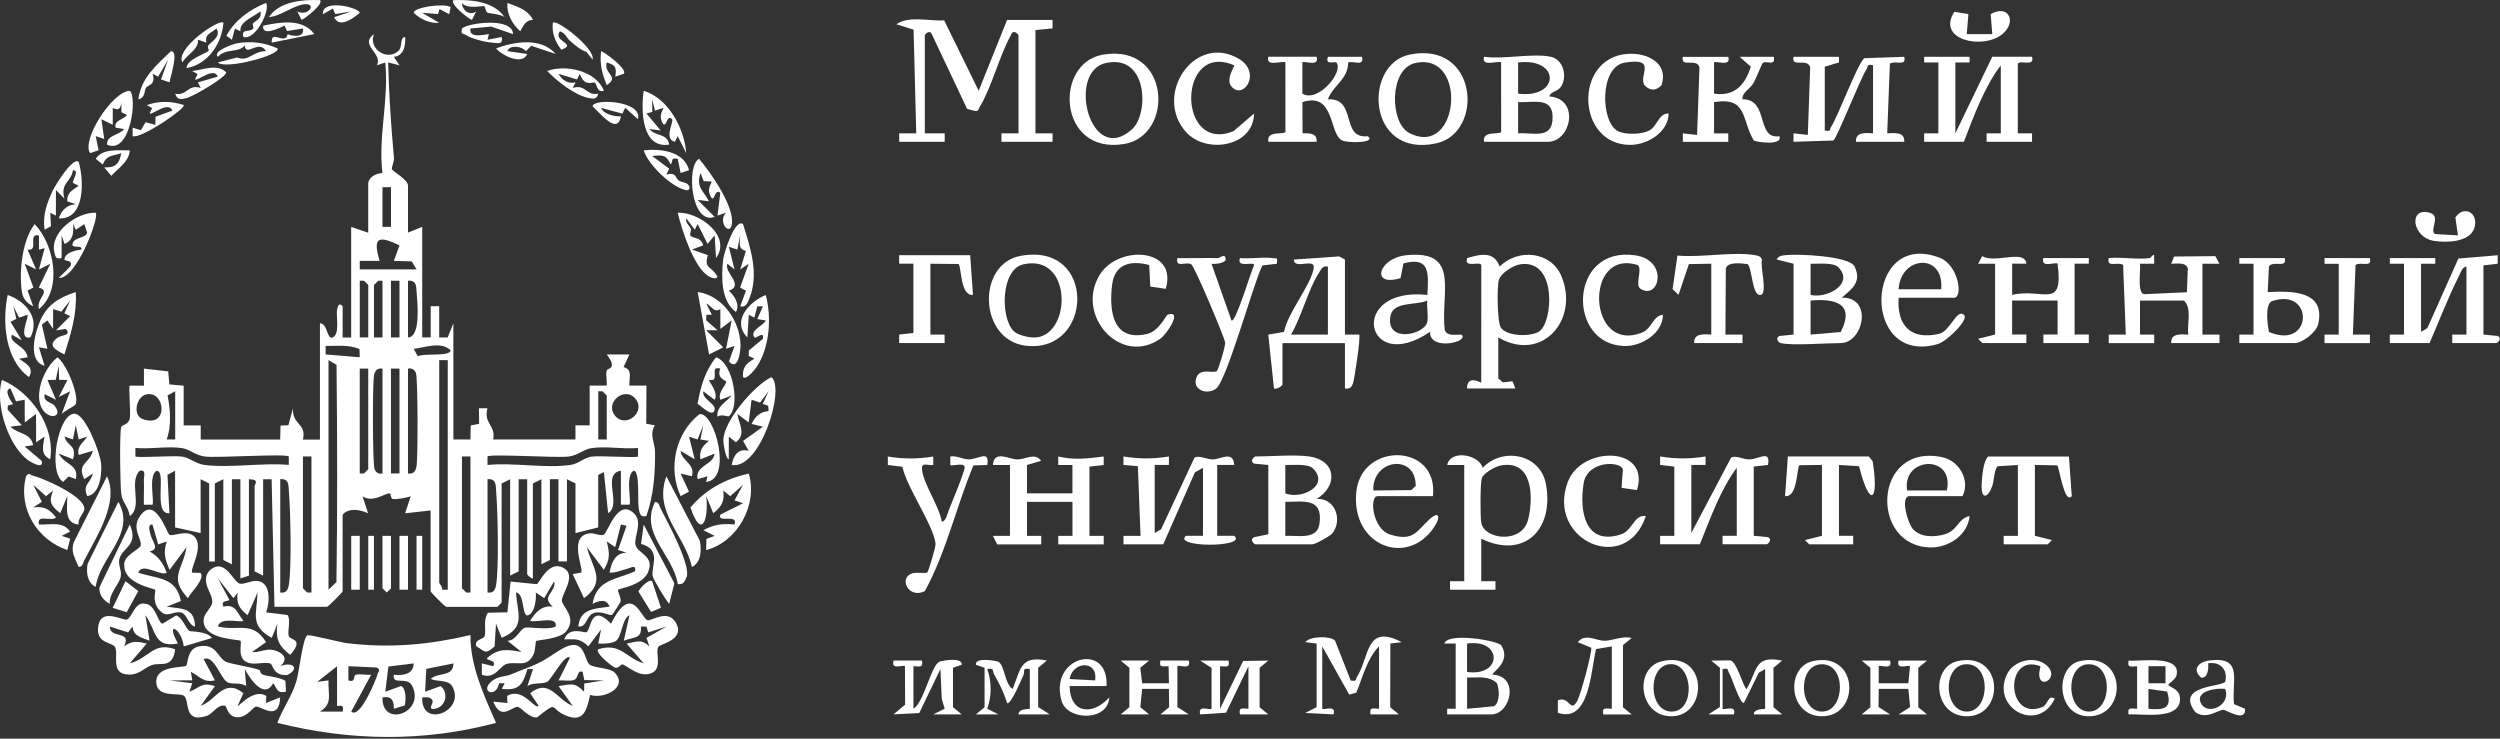 <?xml version="1.0" encoding="UTF-8"?> <svg xmlns="http://www.w3.org/2000/svg" width="880" height="260" viewBox="0 0 880 260" fill="none"><rect x="0" y="0" width="880" height="260" fill="#333333" stroke="none"/><g clip-path="url(#clip0_120_213)"><path d="M129.63 64.4C130.02 62.059 132.52 61.09 134.61 60.87C133.07 48.02 136.92 35.249 135.62 22L132.64 22.989C134.95 18.799 126.32 15.899 131.62 12.02C129.57 17.45 136.6 21.66 140.39 17.77C141.71 16.41 140.65 13.159 142.61 13.02C142.84 16.09 142.15 19.649 138.62 20.02L140.62 22.98L136.63 21.989C136.89 33.139 137.66 44.37 138.67 55.48C138.8 56.969 137.83 58.66 137.94 59.48C138.06 60.349 143.62 63.08 143.62 65.4V81.859L148.62 79.859V118.77H151.61V107.79H154.6V118.78H157.59L159.59 113.79V154.7H165.59L165.7 149.77L168.65 149.17L168.59 143.72H171.58C170.11 149.12 174.65 149.77 173.58 154.7H202.56V149.71H207.56V135.74H213.56C213.74 134.04 213.17 132.02 213.56 130.41C213.77 129.55 217.59 129.96 213.56 124.77H221.55L219.49 129.21C222.8 130.14 221.38 132.78 221.54 135.74H227.55L227.48 149.16L230.55 149.71C228.38 152.97 230.56 155.81 230.58 159.14C230.63 166.91 230.07 174.39 227.53 181.64C225.29 182.2 225.18 180.73 224.82 178.91C224.35 176.52 225.35 165.69 223.05 165.69C219.97 167.37 222.4 176.84 221.55 177.65H218.56V165.68C211.61 166.79 219.02 177.56 214.06 180.64L212.57 166.17L210.57 167.18V185.64L202.57 187.64V170.18L199.57 168.68V197.62H196.57V168.68H193.57V197.12L190.57 198.62V168.69L187.57 170.19V203.62C186.92 203.7 185.57 202.3 185.57 202.12V168.69H182.57V201.12L179.57 202.62V168.7L176.57 170.2V212.11L175.07 213.61H157.08C156.69 213.61 151.58 208.51 151.58 208.12V179.68L142.6 180.68L144.58 174.69C143.38 175.18 139.12 175.92 138.22 175.63C137.42 175.37 137.69 173.63 137.08 173.65C135.3 173.7 131.22 177.1 127.6 174.69L129.58 180.67C126.85 179.45 122.86 178.57 120.6 181.17V208.11C120.6 208.5 115.49 213.6 115.1 213.6H96.61L95.61 168.69H92.62V202.62L89.62 201.12V171.19C89.62 170.41 91.54 168.74 87.62 168.7V202.62L84.62 203.62V168.7H81.62V198.63L78.62 197.13V168.69L75.62 170.19V197.63H73.62V170.19L70.62 168.69V187.65L61.63 185.65V165.69L58.95 167.14L59.63 180.65C53.69 181.21 58.8 165.71 55.14 165.71C52.06 167.39 54.49 176.86 53.64 177.67H50.65C50.55 174.86 50.76 172 50.65 169.17C50.59 167.63 51.59 165.22 49.17 165.7C45.11 169.81 50.46 178.36 45.67 181.65C45.4 178.86 43.16 176.85 42.72 174.11C42.26 171.22 42.06 152.69 42.64 150.42C42.92 149.32 45.21 149.74 45.69 147.26C46.07 145.29 45.2 136.19 45.66 135.75H50.67L50.66 129.76L59.22 130.73L59.6 135.31L64.65 135.76V149.73H70.65V154.72H98.63L98.75 149.79L101.52 149.67L103.12 143.74C102.79 149.57 108.03 149.06 106.62 154.73H112.62V113.81C115.35 113.74 115.04 119.74 117.1 118.79C119.67 117.6 118.32 111.7 118.61 109.3C118.79 107.82 119.4 106.25 120.61 107.83V118.81H123.61V79.9L129.61 81.9V64.439L129.63 64.4ZM137.63 65.889H134.63V79.859H137.63V65.889ZM126.63 94.829H146.62L144.95 92.01L138.63 91.829L140.63 86.379C133.75 83.1 130.92 82.95 133.63 91.829H126.63V94.829ZM129.63 118.77V100.31L128.12 98.82H126.64V118.77H129.64H129.63ZM134.63 98.82H133.15L131.64 100.32V118.78H134.64V98.82H134.63ZM140.62 98.82H137.62V118.78H140.62V98.82ZM143.62 118.77C148.15 118.68 146.96 106.7 146.67 103.25C146.48 100.99 146.8 98.6 143.62 98.809V118.77ZM126.55 122.86C122.76 121.27 118.64 121.79 114.63 121.78V124.76L126.62 125.76L126.55 122.86ZM145.62 122.77L147.07 125.44C149.04 124.17 158.59 125.7 158.59 123.27C155.16 120.01 149.65 122.38 145.62 122.78V122.77ZM115.64 207.58L118.43 204.88C118.8 179.43 118.73 153.87 118.46 128.43L115.63 126.76V207.58H115.64ZM157.61 126.76H154.61V205.09C154.61 205.46 155.88 206.63 155.63 207.58H157.61V126.77V126.76ZM129.63 129.75H126.63V166.67H128.11L129.62 165.17V129.75H129.63ZM134.63 129.75C132.71 129.46 131.95 130.53 131.64 132.25C131.11 135.15 131.16 162.95 131.81 165C132.23 166.33 133.26 166.92 134.64 166.67V129.75H134.63ZM140.62 129.75H137.62V166.67H140.62V129.75ZM143.62 166.67C145.54 166.96 146.3 165.89 146.61 164.17C147.14 161.27 147.09 133.47 146.44 131.42C146.02 130.09 144.99 129.5 143.61 129.75V166.67H143.62ZM61.67 137.73L58.99 139.18C59.96 144.09 60.42 149.98 58.67 154.68H61.67V137.73ZM213.58 154.69V139.22L212.07 137.73H210.59V154.68H213.59L213.58 154.69ZM51.37 138.86C48.02 139.71 46.46 146.21 50.34 147.56C59.65 150.79 58.1 137.16 51.37 138.86ZM223.33 139.98C219.54 136.16 212.84 141.8 216.48 146.31C220.34 151.09 227.93 144.63 223.33 139.98ZM101.65 160.68C100.63 159.61 76.6 161.25 72.14 160.7C68.75 160.28 66.96 158.2 64.11 157.74C59.13 156.95 52.83 158.18 47.67 157.68V160.66C48.24 161.25 61.29 160.28 64.11 160.72C66.93 161.16 68.75 163.26 72.14 163.68C81.18 164.8 92.36 162.81 101.65 163.65V160.67V160.68ZM224.58 157.69C219.42 158.19 213.13 156.95 208.14 157.75C205.29 158.2 203.5 160.29 200.11 160.71C195.78 161.25 172.58 159.66 171.6 160.69V163.67C180.66 162.72 192.32 165 201.03 163.61C203.66 163.19 205.52 161.16 208.15 160.74C210.96 160.29 224.02 161.27 224.59 160.68V157.7L224.58 157.69ZM109.64 160.68H106.64V207.08L108.15 208.57H109.63V160.69L109.64 160.68ZM165.61 160.68H162.61V207.08L164.12 208.57H165.6V160.69L165.61 160.68ZM98.65 208.57C100.57 208.86 101.33 207.79 101.64 206.07C102.71 200.22 102.25 179.7 101.7 173.1C101.51 170.84 101.83 168.45 98.65 168.66V208.57ZM171.61 208.57C173.53 208.86 174.29 207.79 174.6 206.07C175.67 200.22 175.21 179.7 174.66 173.1C174.47 170.84 174.79 168.45 171.61 168.66V208.57Z" fill="white"></path><path d="M165.6 223.54C165.54 234.63 170.32 244.62 174.6 254.46C149 261.27 123.26 260.86 97.64 254.46C99.52 249.33 102.73 245.13 104.35 239.72C105.31 236.51 106.62 224.09 108.26 223.62C109.2 223.35 119.68 226.1 122.26 226.41C137.35 228.21 150.87 226.98 165.6 223.54ZM145.61 233.52L136.72 234.62L135.63 243.49L141.09 241.5C142.97 241.99 142.97 246.64 142.46 248.32L138.63 249.48C138.69 246.64 137.88 244.91 134.63 245.49C134.39 256.39 149.75 250.88 145.12 241.49C143.33 237.85 137.97 241.46 138.62 237.51C141.74 237.86 145.55 237.42 145.61 233.52ZM159.61 233.52L150.06 235.45L149.63 243.49L155.09 241.5C158.09 243.9 156.9 248.83 153.13 249.49C150.12 250.02 152.84 247.56 152.18 246.46C151.41 245.17 149.91 245.43 148.63 245.49C148.17 256.74 164.27 250.2 159.12 241.48C157.77 239.19 153.63 239.98 151.62 239C154.13 236.53 159.6 238.45 159.6 233.51L159.61 233.52ZM118.64 234.52L111.66 240.01L115.63 239.51C115.41 244.41 117.25 247.63 112.64 250.48H120.63C120.93 248.39 120.7 248.26 118.64 248.49V234.52ZM123.64 250.47C126.66 253.24 132.37 239.35 132.92 237.25C133.19 236.22 134.16 236.08 132.67 234.97L122.63 234.5V239.49C125.32 240.45 124.23 237.7 125.28 237.48C126.89 237.14 128.92 237.67 130.63 237.51L123.64 250.47Z" fill="white"></path><path d="M316.52 49.93V46.94H322.52L321.58 10.45L315.53 8.53C319.95 5.44 327.16 7.5 332.35 7.18L344.49 31.95L354.5 7.01H370.49V10L364.48 10.58V46.93H370.5V49.92H352.51V46.93H358.51V12.51C358.51 12.04 356.77 10.3 356.01 12.01C351.82 19.49 349.08 30.71 344.82 37.72C344.33 38.52 344.48 39.27 343.02 39.03L340.42 38.33L328 12.04C327.28 10.27 325.53 12.06 325.53 12.51V46.93H332.53V49.92H316.54L316.52 49.93Z" fill="white"></path><path d="M516.4 136.73C516.39 133.22 518.91 133.39 521.39 134.73L521.42 93.4C521.17 91.67 515.22 94.64 516.41 90.85C521.16 89.45 525.81 88.3 527.89 93.82C534.31 87.39 545.91 88.45 549.58 97.12C556.04 112.4 542.89 127.85 527.4 118.77V133.24L529.07 134.61L532.41 134.19L533.39 136.73H516.4ZM535.15 93.03C532.68 93.39 528.31 96.1 527.6 98.53C526.89 100.96 527 113.49 528.32 115.36C530.52 118.46 538.75 118.6 541.78 116.68C546.61 113.63 548.29 91.1 535.15 93.03Z" fill="white"></path><path d="M521.4 189.62V204.59H526.4V207.58H510.41V204.59H515.41V163.68H509.42C510.47 158.22 520.49 159.85 521.91 164.66C528.94 157.27 542.21 159.77 544.17 170.4C547.12 186.42 536.52 196.93 521.42 189.63L521.4 189.62ZM528.14 163.88C526.31 164.24 522.15 166.52 521.59 168.35C521.03 170.18 521.01 182 521.42 184.1C522.55 189.94 535.85 191.64 537.96 182.69C539.83 174.73 539.5 161.65 528.14 163.87V163.88Z" fill="white"></path><path d="M93.66 215.55L101.22 216.49C102.43 218.23 101.15 221.84 101.63 223.84C102.02 225.47 107.3 224.66 102.16 230.52C98.08 227.4 96.9 224.79 97.65 219.55L95.65 224.53C87.73 220.11 90.46 216.12 90.65 208.57L87.17 216.54C84.29 214.35 83.08 212.31 83.66 208.57L82.18 210.56L76.69 203.58L80.68 211.07C80.95 211.81 77.38 211.01 78.68 213.55C82.96 212.47 83.39 215.7 85.68 218.53C84.58 219.33 77.65 216.9 76.69 220.53C84.14 222.27 88.83 218.38 93.66 226.03L88.69 229.52C91.58 229.78 93.73 228.04 96.71 228.93C100 229.92 101.5 232.13 98.68 234.5C103.14 232.68 105.58 235.41 101.17 237.59C95.86 237.99 96.32 233.81 94.98 233.49C92.39 232.87 88.6 234.58 86.09 232.61C83.63 230.65 85.2 226.17 84.64 225.57C84.15 225.03 73.3 225.17 71.84 219.82C70.82 216.08 74.47 214.52 74.71 212C75 208.93 70.44 205.05 73.6 200.99C79.08 195.77 82.02 204.86 84.36 205.43C85.86 205.8 88.24 204.42 90.19 204.47C95.39 204.6 95.05 211.81 93.68 215.54L93.66 215.55Z" fill="white"></path><path d="M199.29 222.26C197.01 225.02 189.14 225.22 188.72 225.66C188.42 225.97 188.5 228.85 187.84 230.26C185.5 235.31 182.04 232.64 178.3 233.71C175.99 234.37 174.21 239.29 169.61 237.5V233.51L173.6 234.5C175.15 232.19 170.48 232.52 171.61 231.52C175.57 228.05 178.8 228.63 183.59 229.51L178.6 225.54C181.34 225.72 183.03 221.64 184.61 221C185.92 220.47 192.97 221.94 195.59 220.53C196.28 216.59 188.88 219.3 186.59 218.53C188.43 215.56 190.79 212.95 194.58 213.54C190.16 209.75 195.91 208.7 195.08 204.57L191.56 210.55L188.59 208.56C188.86 210.82 188.28 215.48 186.07 216.53C183.55 217.73 184.84 208.71 181.6 208.56C182.15 216.05 185.19 220.89 176.6 224.52L174.6 219.53L174.1 227.52C170.59 230.69 170.67 229.13 167.64 227.48C166.84 224.92 170.32 225.17 170.62 223.82C171.13 221.49 170.04 218.16 171.74 215.68L178.6 215.54L179.73 204.7L188.9 205.63C189.93 205.43 193.1 196.71 198.59 200.05C202.86 202.65 197.91 208.87 197.77 211.22C197.64 213.38 203.38 217.28 199.28 222.23L199.29 222.26Z" fill="white"></path><path d="M584.36 191.61V188.62H589.36V164.24L584.35 163.66V160.68C590.05 161.58 594.65 161.58 600.35 160.68V163.66H595.35V187.61L609.34 161.1C610.89 160.12 613.67 161.76 615.79 161.71C619.23 161.63 623.28 158.17 622.34 163.65L617.32 164.23V188.6L622.35 189.08C624.02 189.98 622.26 191.59 621.83 191.59H606.34V188.6H611.34V164.65C605.59 172.34 601.97 182.65 598.35 191.59H584.36V191.61Z" fill="white"></path><path d="M852.2 116.78L854.43 115.5L865.35 91L879.17 89.84L879.19 92.83L874.17 93.41V117.78L879.2 118.26C880.87 119.16 879.11 120.77 878.68 120.77H863.19V117.78H868.19V93.83C866.64 94.07 866.3 95.68 865.71 96.84C861.78 104.52 858.65 112.86 855.2 120.77H841.21V117.78H846.21V92.84H841.22V90.84H857.21V92.83H852.21V116.78H852.2Z" fill="white"></path><path d="M355.5 163.67H349.51C349.88 158.27 355.25 161.7 358.05 161.72C361.07 161.74 364.24 159.19 366.49 162.19L361.5 163.67V173.65H377.5V163.67H372.5V160.69C378.21 162.02 382.81 161.39 388.5 160.69V163.67L383.49 164.25V188.63H388.51V191.62H372.51V188.63H377.51V176.65H361.51V188.63H366.51V191.62H351.01L349.52 188.63H355.51V163.68L355.5 163.67Z" fill="white"></path><path d="M693.29 19.991V21.98H688.29V46.92L701.28 19.98H715.27C716.42 23.811 710.51 20.811 710.26 22.55V46.931H715.28V49.92H699.28V46.931H704.28V22.98C698.48 30.64 694.72 40.941 691.29 49.92H677.3V46.931H682.3V21.991H677.31V19.991H693.3H693.29Z" fill="white"></path><path d="M702.29 92.83H696.3L697.75 90.15C702.2 92.89 712.78 87.58 713.28 92.82H708.28V103.8C719.14 101.25 726.44 109.37 724.27 92.82C723.52 92.09 718.19 94.54 719.27 90.83H735.26V92.82H730.26V117.76H735.26V120.75H719.27V117.76H724.27V105.78H708.27V117.76H713.27V120.75H697.77L696.29 119.25L702.27 117.75V92.81L702.29 92.83Z" fill="white"></path><path d="M395.47 191.61V188.62H401.47L400.53 164.1L395.46 163.66V160.68C401.16 161.58 405.76 161.58 411.46 160.68V163.66H406.46V187.61L408.69 186.33L420.45 161.1C421.97 160.13 424.79 161.74 426.9 161.72C429.67 161.69 434.15 158.46 434.44 163.66H428.45V188.61H434.44C439.29 192.78 412.61 192.77 417.46 188.61H423.45V164.66L420.59 166.3L409.46 191.6H395.47V191.61Z" fill="white"></path><path d="M68.43 188.86C71.98 192.41 66.62 200.6 67.67 201.59L70.58 201.66C72.35 203.69 67.17 208.42 66.16 210.57C59.26 203.05 64.33 200.8 65.66 192.61L59.69 200.59C58.09 196.76 57.41 194.75 58.67 190.62L55.69 191.63L53.67 184.64C51.92 184.37 52.67 186.92 52.9 187.9C53.6 190.88 56.42 193.24 52.68 194.11C55.87 195.95 57.38 198.2 58.67 201.59C56.77 203.03 49.91 197.71 48.68 201.59C55.72 203.89 61.91 203.01 63.67 211.57L58.67 213.56C64.03 214.33 68.46 213.78 68.65 220.56C66.39 220.08 65.77 216.26 63.99 215.68C61.44 214.85 59.27 217.28 57.14 215.68C52.99 212.56 54.92 208.07 54.65 207.65C54.21 206.99 43.76 205.66 43.75 199.11C43.12 195.63 49.19 193.42 49.52 192.04C50.07 189.75 46.17 186.13 49.23 181.72C54.55 174.05 58.69 187.58 59.63 188.23C60.77 189.03 65.74 186.2 68.42 188.87L68.43 188.86Z" fill="white"></path><path d="M647.32 19.99V21.98L642.32 23.48V45.93C644.68 46.41 643.93 45.63 644.56 44.64C647.15 40.62 654.05 21.83 656.3 20.47L670.3 19.99C671.14 23.58 667.16 21.11 665.24 22.41L664.3 46.92C666.88 46.83 670.51 46.33 670.3 49.91H653.31C653.07 46.42 656.64 46.77 659.31 46.92V22.97C656.95 22.49 657.7 23.27 657.07 24.26C654.7 27.94 646.62 48.61 645.36 49.46L631.32 49.91V46.93L636.35 47.49L637.18 23.62C636.06 20.25 630.47 24.01 631.32 19.99H647.31H647.32Z" fill="white"></path><path d="M473.43 117.78H478.43C479.05 118.39 476.76 133.63 476.22 135.04C475.68 136.45 474.93 137 473.42 136.74V120.78H451.43V135.25C451.43 135.86 449.37 137.17 448.44 136.74L446.43 117.78L451.97 116.82C453.21 110.12 461.57 100.23 462.44 94.33C462.99 90.61 455.44 95.11 455.44 91.36L471.38 90.26L473.42 91.35V117.79L473.43 117.78ZM467.43 93.83C465.42 93.44 465.09 94.78 464.22 96.12C460.53 101.79 458.06 111.67 454.43 117.77H467.42V93.83H467.43Z" fill="white"></path><path d="M223.33 180.88C226.34 183.94 223 189.18 223.71 191.88C224.49 194.86 230.72 195.77 228.05 201.56C225.96 206.11 217.98 207.12 217.56 207.57C217.18 207.98 218.79 210.38 218.42 211.84C218.35 212.11 215.66 216.31 215.42 216.44C214.7 216.84 211.77 215.01 209.3 215.7C206.12 216.58 206.78 220.9 203.58 220.52C204.11 214.18 209.57 214.23 214.57 213.53C213.46 210.55 210.73 211.48 208.58 212.54C209.99 203.85 217.09 204.05 223.57 201.06C223.94 198.48 222.09 199.9 220.73 200.23C218.69 200.72 216.74 201.7 214.57 201.56C215.19 198.03 216.54 194.59 220.55 194.57L217.55 193.58L220.54 185.09L218.57 184.61L216.55 192.59L213.57 190.6C214.6 194.82 214.83 196.74 212.55 200.57L206.58 192.6C208.44 200.01 213.62 204.56 205.58 210.56L201.58 202.07L204.55 201.56C205.69 200.38 199.83 188.95 207.31 187.76C209.23 187.46 211.43 188.87 212.57 188.18C214.03 187.3 217.5 174.96 223.31 180.87L223.33 180.88Z" fill="white"></path><path d="M216.33 236.75C221.33 241.7 212.81 246.25 207.71 244.61C206.55 249.94 205.45 254.67 198.84 251.72C193.37 249.28 196.65 246.49 189.05 252.52C186.05 252.79 183.4 248.79 182.12 248.81C180.12 248.84 176.25 253.81 173.64 246.98L178.61 247.48L178.52 244.96C184.09 241.74 188.09 249.84 189.61 248.47L186.63 243.99C193.46 238.57 196.04 246.38 201.6 248.48L196.61 241.51C201.03 240.85 202.31 240.04 205.6 243.5L205.66 240.58L212.6 239.51L205.67 239.39L205.1 236.5C202.98 235.72 203.79 238.79 202 239.36C200.41 239.87 198.31 239.37 196.62 239.49L200.61 231.52C198.97 229.82 193.98 239.34 192.63 240C190.64 240.96 187.75 240.11 185.64 241.49L187.63 235.51H185.65C184.1 240.82 182.81 243.24 176.63 242.48L177.65 240.5H175.66C174.64 246.07 168.5 243.38 173.28 239.63C175.48 237.91 177.92 238.23 179.85 237.4C181.78 236.57 183.33 235.97 185.68 235.06C191.1 232.96 192.11 231.97 196.68 229.06C206.24 222.97 205.31 232.33 207.63 234C209.28 235.18 214.67 235.05 216.37 236.74L216.33 236.75Z" fill="white"></path><path d="M91.35 235.86C91.6 235.95 91.56 237.1 92.42 237.43C94.41 238.18 98.18 238.24 100.47 239.67L100.65 243.49C97.46 244.18 97.69 242.51 96.15 240.5C93.03 246.25 88.17 239.25 86.16 235.51L86.65 241.49C84.72 240.14 82.12 240.94 80.35 240.3C77.7 239.36 75.5 230.31 71.67 232L75.66 239.48C71.55 240.47 70.29 237.99 67.18 236.48L67.67 239.48L59.68 239.5L67.67 240.5L66.67 243.48C70.51 242.02 70.91 240.01 75.66 241.5L70.66 248.46C76.19 246.42 78.82 238.52 85.66 244L83.66 248.46C84.02 248.89 89.1 242.23 93.72 244.94L93.64 247.45L98.63 245.46C98.27 254.17 92.06 248.6 90.13 248.72C89.17 248.78 87.07 252.29 84.06 252.46C79.92 252.69 80.08 248.54 79.08 248.39C76.44 247.97 75.05 251.24 72.71 252.01C64.39 254.75 66.89 246.39 64.72 244.9C62.99 243.7 55.02 245.83 55 239.98C54.98 234.13 64.61 235.11 65.51 234.35C66.26 233.72 65.68 228.25 70.19 227.49C76.37 226.45 76.54 231.67 79.67 233C81.51 233.78 88.55 234.81 91.32 235.83L91.35 235.86Z" fill="white"></path><path d="M756.76 90.84C757.04 90.799 757.89 89.34 758.25 89.84L758.27 92.829H753.26C753.61 94.919 752.16 103.11 754.72 103.56L769.79 102.87L770.12 94.469C769.36 92.15 766.22 92.879 764.27 92.829L765.26 90.299L779.8 90.159L781.25 92.829H775.26V117.78H781.26V120.77H764.27C764.06 117.19 767.69 117.69 770.27 117.78C769.75 113.93 771.69 108.7 768.77 105.81H753.28V117.79H758.28V120.78H742.28V117.79H748.28L747.34 93.269C745.41 91.96 741.45 94.439 742.28 90.84C746.85 90.4 752.34 91.45 756.77 90.84H756.76Z" fill="white"></path><path d="M460.93 160.68C470.32 162.06 471.14 170.94 463.43 175.64C469.93 175.16 472.71 183.05 469 187.7C468.13 188.79 462.92 191.61 461.93 191.61H441.94C441.51 191.61 439.75 190 441.42 189.1L446.46 188.05L446.44 163.67L441.42 163.19C439.75 162.29 441.51 160.68 441.94 160.68C447.52 160.68 455.8 159.93 460.93 160.68ZM462.19 164.91C460.37 163.08 454.98 163.8 452.43 163.67V173.66C458.03 175.96 468.22 170.97 462.19 164.91ZM452.43 188.62C457.05 188.4 463.77 190.18 464.49 184.17C465.57 175.21 459.24 176.61 452.43 176.64V188.62Z" fill="white"></path><path d="M626.83 120.77C626.04 120.58 624.78 119.08 626.31 118.26L631.33 117.78V92.83L625.35 91.34C626.3 89.89 627.27 89.96 628.78 89.79C632.99 89.34 651.03 90.09 652.81 93.82C655.45 99.34 651.82 101.68 648.32 104.79C659.34 104.45 656.04 120.77 647.82 120.77C642.79 120.77 630.75 121.73 626.83 120.77ZM647.08 94.07C645.26 92.24 639.87 92.96 637.32 92.83V103.81C643.06 105.21 652.87 99.88 647.08 94.07ZM637.32 117.78L647.92 116.87C653.04 106.98 646.17 104.98 637.32 105.79V117.77V117.78Z" fill="white"></path><path d="M545.88 19.99C550.28 20.92 551.85 26.89 549.45 30.54C548.3 32.29 545.72 32.19 545.39 33.94C556.33 34.84 552.95 49.92 544.88 49.92H522.39C521.58 45.73 528.21 47.61 528.41 46.36L528.39 21.97C527.57 21.16 521.27 23.82 522.39 19.98C529.17 20.96 539.61 18.65 545.88 19.98V19.99ZM534.38 32.97C549.23 34.78 549.25 20.19 534.38 21.99V32.97ZM534.38 46.94C539.2 46.56 545.87 49.02 546.46 42.46C547.23 33.94 540.47 36.11 534.38 35.96V46.95V46.94Z" fill="white"></path><path d="M463.43 19.991C464.51 23.701 459.17 21.25 458.43 21.98V32.971C463.97 36.34 473.12 25.16 470.4 22.011C469.95 21.48 466.31 23.14 467.44 20H479.42C480.39 23.741 475.73 21.07 474.54 22.11C474.5 27.96 469.01 30.3 467.44 34.961C477.81 34.42 471.77 49.06 481.44 47.941C484.62 50.331 474.57 50.45 472.44 49.431C467.7 47.17 469.99 32.211 458.45 35.95L458.5 46.891C460.8 46.901 463.74 46.791 463.45 49.92H446.46C445.65 45.73 452.28 47.611 452.48 46.361L452.46 21.971C451.64 21.16 445.34 23.82 446.46 19.98H463.45L463.43 19.991Z" fill="white"></path><path d="M231.73 227.68C230.4 229.81 234.01 236.43 227.85 237.32C224.08 237.86 220.21 233.88 219.06 233.88C218.4 233.88 217.7 235.38 216.6 235.03C215.34 234.63 209.25 229.66 210.59 228.53C218.51 226.13 220.03 231.45 226.57 233.51L220.58 226.54C224.06 225.95 225.69 224.76 228.57 227.53L227.57 224.55L234.58 220.55L228.16 222.61L227.57 220.56L225.59 220.54C226.05 225.04 222.75 224.22 219.59 225.53L221.57 216.56C218.7 217.9 219.04 224.77 216.36 225.87C214.56 226.6 212.5 226.6 210.59 226.53L211.58 221.55L207.1 227.52C204.05 224.55 202.43 225.04 198.6 225.05C200.39 220.25 205.88 222.97 206.52 222.51C208.06 221.41 207.95 212.12 215.09 219.54C222.55 204.5 225.73 218.01 228.04 218.34C229.47 218.55 235.39 214.11 238.1 219.55C240.96 225.31 232.41 226.6 231.73 227.69V227.68Z" fill="white"></path><path d="M74.66 224.55L64.69 227.53C63.86 220.93 57.94 218.31 62.67 226.52C53.9 228.23 55.09 221.72 51.17 216.56L52.66 225.53C49.94 224.44 46.95 224.02 46.66 220.55L45.08 222.62L38.69 220.54C38.57 225.02 46.54 221.68 43.68 227.52C46.53 225.39 48.38 225.8 51.66 226.53L45.67 233.5C52.43 231.81 53.82 225.79 61.66 228.53C60.78 235.53 56.47 233.07 53.56 234.07C50.65 235.07 49.23 237.53 45.23 237.44C38.66 237.3 41.85 230.18 40.47 227.72C39.47 225.95 33.41 226.7 34.65 220.06C35.82 213.82 43.51 218.66 44.71 218.08C46.65 217.15 47.41 211.74 51.11 212.51C54.82 212.86 55.51 219.16 57.17 219.55L62.01 216.63C64.21 217.29 65.44 221.38 66.66 222.09C67.17 222.39 72.67 222.06 74.63 224.55H74.66Z" fill="white"></path><path d="M514.4 117.78C517.54 120.33 503.06 123.74 503.39 116.78C480.39 132.5 474.18 100.8 502.42 103.82C502.89 96.35 503.44 90.12 494.01 92.73L492.99 97.89C482.25 101.18 485.21 90.88 494.92 89.85C514.35 87.79 506.95 103.26 508.55 116.15C509.31 118.47 512.45 117.74 514.4 117.79V117.78ZM502.4 105.8C498.61 107.59 490.34 105.9 489.42 111.33C487.79 120.96 501.57 117.83 502.41 113.28C502.83 111.02 502.16 108.16 502.4 105.8Z" fill="white"></path><path d="M608.35 19.99C609.43 23.7 604.09 21.25 603.35 21.98V32.97C610.63 34.03 614.27 29.87 616.29 23.47L612.36 20H624.34C625.09 23.5 621.92 21.22 620.51 22.15C620.18 22.37 618.03 27.91 617.18 29.31C615.87 31.47 613.15 32.53 613.35 34.95C622.82 34.82 618.01 49.22 626.35 47.94C627.62 51.36 618.33 50.05 617.33 49.45C612.94 42.05 615.15 33.98 603.35 35.96V46.95H608.36V49.94H592.36V46.95L597.38 47.51L598.21 23.64C597.09 20.27 591.51 24.03 592.35 20.01H608.34L608.35 19.99Z" fill="white"></path><path d="M328.51 160.69V163.67C327.03 164.06 324.3 162.42 324.53 165.13C324.98 170.29 330.59 178.1 331.52 183.62C332.93 183.6 333.49 180.78 333.97 179.6C335.6 175.58 338.32 169.04 339.48 165.13C340.32 162.28 335.11 164.29 334.51 163.67V160.69C336.77 160.29 338.87 161.69 341.01 161.69C344.45 161.69 348.45 158.18 347.51 163.68L342.64 163.82C336.59 178.35 333.05 194.44 325.53 208.09C319.64 210.97 316.15 203.24 321.23 201.79C322.79 201.35 325.83 201.96 326.41 201.48C326.82 201.14 329.46 192.43 329.32 191.35C328.4 184.42 319.31 171.93 317.63 164.3L312.52 163.68V160.7C318.23 161.6 322.82 161.6 328.52 160.7L328.51 160.69Z" fill="white"></path><path d="M496.14 19.23C520.37 14.24 522.52 46.86 505.46 50.48C481.03 55.67 479.79 22.59 496.14 19.23ZM498.12 22.2C488.91 24.27 489.15 43.24 496.04 46.8C513.75 55.97 516.87 17.98 498.12 22.2Z" fill="white"></path><path d="M668.31 104.81C667.68 114.61 672.59 119.8 682.56 117.51C686.47 116.61 688.79 108.54 691.29 110.8C693.24 112.55 685.15 120.22 682.13 121.1C654.77 129.05 656.28 80.38 682.87 90.77C689.33 93.29 691.14 104.81 687.79 104.81H668.3H668.31ZM683.3 101.81C684.42 88.9 669.02 89.92 668.31 101.81H683.3Z" fill="white"></path><path d="M388.21 19.24C412.09 15.15 413.46 47.71 395.73 50.68C372.39 54.6 370.82 22.22 388.21 19.24ZM389.18 22.2C375.4 25.33 383.73 58.85 398.51 45.48C404.51 40.05 404.06 18.83 389.18 22.2Z" fill="white"></path><path d="M359.22 90.07C386.22 85.08 384.92 124.52 361.08 121.69C344.52 119.72 343.69 92.94 359.22 90.07ZM356.77 116.5C358.34 118.09 362.63 119.01 364.89 118.75C377.27 117.35 377.37 89.14 360.2 93.05C352.24 94.86 352.11 111.8 356.77 116.5Z" fill="white"></path><path d="M428.95 90.84C429.08 90.84 431.52 88.89 431.43 91.34C431.39 92.59 427.69 93.09 426.45 92.84L433.47 112.79C434.96 113.9 440.49 94.89 441.47 93.35C441.49 91.83 435.17 94.57 436.46 90.85C440.13 91.17 444.4 90.39 447.97 90.85C449.78 91.08 449.6 90.51 449.45 92.84L444.34 93.44C441.17 99.88 431.78 134.12 428.04 136.82C424.94 139.07 420.16 137.36 420.92 133.67C421.86 129.1 426.72 131.6 428.32 130.63C428.77 130.36 431.43 121.83 431.26 120.52C431.07 119.03 420.58 93.8 419.3 93.01C417.59 91.95 413.62 94.54 414.46 90.85C419.28 90.92 424.13 90.75 428.95 90.85V90.84Z" fill="white"></path><path d="M671.81 174.65C668.97 175.49 671.62 184.26 673.28 186.15C675.96 189.2 680.64 189.12 684.33 188.14C689.15 186.86 689.07 182.57 693.29 181.64C692.68 188.23 686.12 192.69 679.8 192.69C658.02 192.68 659.15 155.89 683.57 160.91C689.8 162.19 693.58 169.24 690.79 174.65H671.8H671.81ZM671.31 172.65H685.3C688.07 159.71 669.41 160.74 671.31 172.65Z" fill="white"></path><path d="M504.41 174.65H484.92C481.95 174.65 483.04 186.22 489.36 188.17C497.49 190.68 498.56 187.09 503.11 182.87C506.63 179.61 507.21 181.96 504.82 185.54C495.37 199.74 475.49 192.15 477.42 173.14C479.22 155.43 506.42 155.95 504.4 174.64L504.41 174.65ZM483.42 172.65L496.76 172.51L498.33 171.03C498.38 159.44 482.89 161.63 483.42 172.66V172.65Z" fill="white"></path><path d="M647.32 163.67V188.61H652.32V191.6H636.83L635.35 190.1L641.33 188.6V163.66L633.43 163.76C632.34 164.7 632.89 175.09 628.34 174.63L629.33 160.67H657.81L659.16 162.32C661.47 176.39 658.26 179.4 654.38 164.1L647.32 163.66V163.67Z" fill="white"></path><path d="M728.27 160.68L729.26 174.64C726.59 177.71 724.86 164.26 724.14 163.8L716.28 163.67V188.61L722.26 190.11L720.78 191.61H705.29V188.62H710.29V163.68L703.23 164.12C701.96 165 701.91 169.38 701.26 171.14C699.66 175.5 697.29 175.9 697.55 170.46C697.69 167.66 698.07 162.51 699.78 160.69H728.26L728.27 160.68Z" fill="white"></path><path d="M602.35 92.83L594.49 92.96L590.84 103.8L588.75 101.76L590.46 89.95C598.55 90.78 610.23 88.44 617.84 89.84C618.98 90.05 619.86 90.18 620.2 91.47C619.51 93.57 622.24 103.31 619.82 103.8C616.68 104.44 616.87 94.74 615.2 92.97C612.98 92.72 608.3 91.99 607.49 94.46L607.35 117.77H613.36V120.76H596.37C596.13 117.27 599.7 117.62 602.37 117.77V92.83H602.35Z" fill="white"></path><path d="M804.23 90.84C805.14 94.65 800.24 91.55 798.67 93.77L798.23 102.82C806.72 102.4 818.65 102.24 816.01 114.07C815.35 117.03 810.34 120.77 807.73 120.77H788.24V117.78H793.24V92.84H788.25V90.84H804.24H804.23ZM799.87 105.95C797.13 106.84 798.15 114.33 798.67 116.85C814.1 123.44 814.69 101.11 799.87 105.95Z" fill="white"></path><path d="M410.33 101.67L404.9 100.88L404.52 93.29C397.87 91.52 392.34 92.94 391.46 100.29C390.34 109.64 391.72 120.33 403.77 117.56C407.94 116.6 410.49 110.93 410.97 110.77C416.54 108.93 410.69 117.65 408.43 119.23C394.45 129.01 378.47 111.04 387.02 96.86C393.49 86.13 414.71 87.1 410.33 101.67Z" fill="white"></path><path d="M433.7 30.709C431.09 28.099 434.69 23.329 434.45 23C414.4 14.3 414.2 54.23 434.19 46.179L441.44 39.959C441.21 51.76 424.48 54.33 417.45 46.45C405.84 33.45 420.52 11.419 436.17 20.77C444.01 25.459 438 35.01 433.7 30.709Z" fill="white"></path><path d="M576.23 172.51L570.79 171.72L571.25 165.24C570.57 162.28 558.74 161.9 557.42 170.21C555.92 179.66 557.78 192.12 570.41 188.16C574.81 186.78 574.99 181.14 579.34 181.63C572.35 202.75 544.18 190.11 551.86 169.64C556.69 156.76 581.07 156.97 576.21 172.5L576.23 172.51Z" fill="white"></path><path d="M587.35 39.95C587.3 46.49 579.92 51 573.86 51C554.82 51 553.82 20.35 572.88 18.96C579.68 18.47 587.48 22.13 584.86 29.98C582.92 32.06 580.78 32.03 578.83 29.98C576.68 26.47 583.6 20.16 571.92 22.05C562.8 23.53 563.46 43.35 569.59 46.19C572.44 47.51 578.01 47.38 580.74 45.82C583.47 44.26 583.82 39.89 587.34 39.95H587.35Z" fill="white"></path><path d="M577.5 101.68C575.29 100.31 578.38 94.58 576.41 93.29C557.5 87.32 558.74 124.84 578.1 117.02C581.54 115.63 581.76 111.2 585.35 110.8C585.32 117.26 577.92 121.91 571.91 121.8C551.31 121.41 552.14 86.21 575.8 89.91C587.4 91.73 584.08 105.77 577.5 101.68Z" fill="white"></path><path d="M465.43 249.48C466.06 250.09 470.4 247.94 469.42 251.47L459.43 250.97L463.45 248.91V226.53L459.44 226.04C461.14 223.83 468.51 223.81 469.94 225.53L475.44 239.51C477.74 239.98 477.04 239.25 477.68 238.23C482.15 231.15 480.61 219.4 493.41 226.04L489.41 226.53L489.35 248.94L492.41 251.47H482.43C481.86 248.71 483.44 249.48 485.42 249.48V227.53C481.38 231.47 479.57 238.54 477.43 243.81L474.92 244.51L465.43 227.53V249.48Z" fill="white"></path><path d="M341.5 89.84L342.49 103.8C337.95 104.26 338.5 93.87 337.4 92.93L327.5 92.83V117.77H332.5V120.76H316.51V117.77L321.52 117.19V92.81H316.5V89.82H341.49L341.5 89.84Z" fill="white"></path><path d="M512.4 226.53H508.4C509.62 222.44 527.4 225.52 528.46 227.19C532.17 233.02 524.86 236.79 525.39 237.49C534.96 237.89 531.81 251.47 524.89 251.47H509.4V249.48H512.4V226.53ZM516.4 236.52C528.9 238.27 528.9 224.78 516.4 226.53V236.52ZM516.4 249.49L526 248.58C528 247 527.82 242.77 526.91 240.49C524.1 237.74 519.97 238.56 516.41 238.5V249.48L516.4 249.49Z" fill="white"></path><path d="M27.68 184.63C22.34 184.2 23.77 178.22 23.68 174.66L21.2 180.64C17.98 178.08 17.02 176.68 18.69 172.67L16.2 174.65L11.71 170.66L14.71 176.64L11.71 178.64C15.46 178.06 17.5 179.27 19.7 182.14C18.03 183.78 12.85 180.72 13.71 184.62C17.72 184.85 22.11 183.31 24.68 187.12L21.71 188.63L24.71 189.62L23.69 193.61C13.1 190.04 6.2 179 9.18 167.63C10.31 166.12 10.45 167.15 11.44 167.39C15.33 168.35 29.79 174.7 29.7 179.11C29.67 180.64 27.2 182.55 27.69 184.62L27.68 184.63Z" fill="white"></path><path d="M248.56 193.6L248.65 189.7L251.55 188.63L247.57 186.63C251.23 184.62 254.35 184.21 258.55 184.62C259.94 180.65 252.32 184.34 253.57 181.15L261.55 177.14L258.55 176.14L261.56 170.67L257.05 174.65L254.57 172.67C255.15 176.41 253.94 178.45 251.06 180.64L248.58 174.66C249.56 183.02 246.89 190.06 243.03 178.64C248.56 172.16 255.32 168.58 263.55 166.68C266.86 177.61 259.64 190.72 248.58 193.62L248.56 193.6Z" fill="white"></path><path d="M30.7 174.64C28.91 170.3 31.91 170.23 32.68 166.66L29.7 168.65C26.81 163.17 31.67 163.12 32.68 158.67L27.7 160.15C26.94 157 29.34 155.89 30.69 153.68L27.7 154.68L26.68 149.69L25.68 154.67L22.7 153.68C23.7 157.31 27.17 156.56 25.68 161.66L20.69 159.67C22.51 163.55 27.91 163.45 26.68 168.64L24.13 167.72L22.21 169.63C16.69 166.08 20.49 145.58 26.21 145.63C30.12 145.66 35.31 159.61 35.61 163.28C35.89 166.73 35.19 174.06 30.7 174.62V174.64Z" fill="white"></path><path d="M567.37 227.53L561.81 228.47C559.96 235.79 559.65 254.73 548.36 250.9L548.38 246.49C552.6 244.88 552.63 251.17 555.16 246.78C556.35 244.72 560.45 229.7 560.11 227.99L555.37 226.05C558.04 222.73 561.88 225.61 564.86 225.55C567.76 225.49 571.09 223.77 574.35 224.56L571.29 227.09V248.95L574.35 251.48H564.37C563.8 248.72 565.38 249.49 567.36 249.49V227.54L567.37 227.53Z" fill="white"></path><path d="M248.55 169.65L249.04 167.65L245.56 168.66C244.55 163.8 251.05 163.8 251.54 159.69L246.55 161.68C246.04 158.64 247.31 156.97 249.54 155.19L246.55 154.7L247.54 149.72L245.54 154.7L242.55 153.71L244.54 161.68L239.56 158.69C239.98 162.41 244.79 163.16 243.55 167.66L239.56 166.67L242.52 173.05L239.57 174.64C235.09 164.81 237.67 152.52 246.19 145.79C251.59 144.85 257.94 168.76 248.54 169.65H248.55Z" fill="white"></path><path d="M257.56 163.67C258.2 160.24 259.83 157.73 263.55 158.68L261.56 155.21L268.54 150.2L264.56 149.23C265.79 146.62 267.56 144.94 270.54 144.7L270.4 142.81L268.49 142.2L270.54 137.73L267.53 141.72L264.55 140.71L263.53 148.69L259.55 145.71C260.13 149.44 262.77 152.77 259.04 155.68L256.55 153.7L256.53 161.67C255.32 161.36 254.62 155.91 254.61 155.06C254.59 148.41 265.29 135.79 271.52 132.75C276.54 136.45 267.71 165.42 257.55 163.67H257.56Z" fill="white"></path><path d="M17.69 161.68C14.03 159.96 15.19 156.83 15.69 153.7L12.71 155.69L12.69 145.72L8.71 148.7L8.69 140.72L5.64 141.26L3.68 136.74C1.16 137.13 3.84 141.43 4.7 142.24L2.74 142.75L2.69 144.2L7.68 149.69L3.69 150.19C6.45 152.98 10.68 152.13 11.69 156.68L8.68 157.18L14.66 162.2C15.38 164.95 12.17 163.32 11.11 162.75C3.18 158.44 -1.99 142.1 0.69 133.74C10.98 138.01 19.53 150.27 17.66 161.68H17.69Z" fill="white"></path><path d="M439.45 234.52L431.56 250.86L422.47 251.47C421.5 247.92 425.82 250.12 426.47 249.49V235.09L422.47 232.53H432.45C433.02 235.29 431.44 234.52 429.46 234.52V249.49L437.59 232.66L446.44 232.53L443.38 235.06V248.94L446.44 251.47H436.46C435.89 248.71 437.47 249.48 439.45 249.48V234.51V234.52Z" fill="white"></path><path d="M834.21 90.84C835.04 94.44 831.07 91.96 829.15 93.27L828.21 117.79H834.22V120.78H818.23V117.79H823.23V92.85H818.24V90.85H834.23L834.21 90.84Z" fill="white"></path><path d="M321.52 249.48C325.14 247.35 327.67 234.72 330.5 233C331.23 232.55 338.94 231.16 338.52 234L335.45 235.05V248.93L338.51 251.46H328.53L332.52 249.46L331.5 246.01L331.03 235.49L323.57 251L314.53 251.45L318.6 248.03L318.54 234.49C317.89 233.85 313.56 236.05 314.54 232.51H324.52C325.09 235.27 323.51 234.5 321.53 234.5V249.47L321.52 249.48Z" fill="white"></path><path d="M404.46 232.53L401.4 235.06L402.04 240.52H411.46L411.35 234.57C409.41 234.32 407.9 235.34 408.46 232.52H418.44C419.41 236.07 415.09 233.87 414.44 234.5V248.9L418.44 251.46H408.46L411.52 248.93L411.46 242.48H402.04L401.4 248.93L404.46 251.46H394.48L397.54 248.93V235.05L394.48 232.52H404.46V232.53Z" fill="white"></path><path d="M362.49 235.51C359.59 234.97 360.9 236.35 360.23 237.7C359.68 238.83 355.72 248.4 354.5 247.48C353.51 244.15 351.74 240.47 349.98 237.48C349.22 236.19 350.16 234.96 347.5 235.52C349.09 239.71 349.12 245.21 347.5 249.47L351.49 251.47H343.51L346.57 248.94V235.06L343.5 234.01C343.07 231.18 350.8 232.57 351.52 233C353.63 234.27 353.77 241.19 356.49 242.49C359.29 235.26 359.33 230.67 368.49 232.52L365.43 235.05V248.86L369.49 251.46H358.5C358.58 249.21 362.5 249.7 362.5 249.47V235.5L362.49 235.51Z" fill="white"></path><path d="M665.31 232.53C666.29 236.08 661.95 233.88 661.31 234.51V240.51L671.74 240.52L672.32 234.51C671.68 233.87 667.34 236.07 668.32 232.53H678.3L675.24 235.06V248.94L678.3 251.47H668.31L672.37 248.87L671.73 242.48H661.31L661.25 248.87L665.31 251.47H655.32L658.38 248.94V235.06L655.32 232.53H665.3H665.31Z" fill="white"></path><path d="M606.35 249.48C606.98 250.09 611.32 247.94 610.34 251.47H601.35L605.41 248.87V235.06L602.35 232.53L608.88 232.45C611.25 232.23 613.81 242.51 614.83 242.51C618.76 235.69 617.52 230.56 627.32 232.53L624.26 235.06V248.94L627.32 251.47H617.33C617.41 249.21 621.33 249.7 621.33 249.48V235.51L619.1 236.79L613.84 247.47C612.29 247.47 609.67 238.5 608.6 236.79C607.95 235.75 608.66 235.06 606.35 235.52V249.49V249.48Z" fill="white"></path><path d="M752.26 234.52C750.28 234.52 748.7 235.29 749.27 232.53C753.21 232.93 768.04 230.24 766.11 237.81C765.76 239.2 763.26 240.59 763.27 241.01C763.3 241.96 767.33 242.17 767.36 245.99C767.41 253.61 754.29 251.17 749.27 251.48C748.7 248.72 750.28 249.49 752.26 249.49V234.52ZM762.26 234.51H756.25V240.51H762.26V234.51ZM756.25 249.49C761.54 250.04 764.76 249.41 762.82 243.43L756.25 242.5V249.49Z" fill="white"></path><path d="M261.54 78.87C264.13 87.16 267.18 96.16 263.91 104.71C263.36 106.15 262.65 108.45 260.56 107.8L262.59 102.32L260.51 101.22L263.54 92.84L260.56 94.84L262.56 88.33C259.55 87.5 260.54 85.63 260.54 82.87L259.54 87.85L256.56 86.86L258.54 94.84L256.05 92.85C254.74 95.92 262.18 100.43 256.56 102.32C258.48 104.08 260.56 107.19 259.06 109.81C253.71 106 253.89 97.38 254.55 91.35C254.78 89.3 258.63 76.7 261.54 78.89V78.87Z" fill="white"></path><path d="M13.71 108.8C12.62 104.92 18.22 102.57 13.66 101.22L17.7 92.85L13.71 94.84L15.71 87.36L13.71 87.86V82.87C9.45 82.05 13.96 88.46 9.71 87.87L12.7 94.83L8.71 92.84L11.75 101.2L9.7 102.31L11.69 107.81C9.24 106.59 8.01 105.05 7.65 102.37C6.71 95.31 7.8 84.66 12.2 78.89C19.12 86.03 22.11 101.94 13.71 108.8Z" fill="white"></path><path d="M258.55 121.77L255.57 122.76L257.55 112.78L253.57 115.77V108.79C251.22 110.28 250.47 107.62 248.58 106.8L250.57 110.78L248.63 110.82L248.58 112.76L252.58 116.26H248.58L254.57 122.26L249.59 124.75L245.59 102.8C254.25 103.96 260.45 112.91 260.66 121.25C260.72 123.57 259.83 130.87 256.58 127.22L258.57 121.75L258.55 121.77Z" fill="white"></path><path d="M27.7 199.59C26.47 196.44 24.63 194.17 26.13 190.55L37.67 167.67C41.99 176.66 34.1 188.65 29.72 197.13C29.24 198.06 29.11 199.5 27.7 199.59Z" fill="white"></path><path d="M22.68 124.76C19.95 123.35 16.27 121.72 20.31 118.86C21.81 117.8 25.29 118.18 23.17 115.76L19.7 116.28L24.69 111.28L22.66 110.28L24.68 105.79L21.6 109.71L18.7 108.79L18.68 115.77L16.67 112.78L14.74 114.26L16.68 122.76L13.7 122.26L15.69 128.75C9.51 127.06 12.34 116.93 14.19 112.79C16.73 107.12 20.92 104.68 26.67 102.81C27.14 110.41 24.95 117.68 22.67 124.76H22.68Z" fill="white"></path><path d="M243.57 199.59C241.05 188.23 229.89 180.37 234.57 167.67L246.33 190.34C247 193.52 246.87 197.93 243.57 199.59Z" fill="white"></path><path d="M790.24 249.49C790.69 254.48 783.67 249.91 782.72 249.86C780.84 249.76 776.54 253.62 772.66 250.57C765.5 240.92 782.83 241.89 783.31 239.85C784.27 235.74 781.43 232.73 777.26 233.51C777.48 235.06 777.23 238.96 774.77 238.5C771.3 235.37 774.34 232.88 777.71 232.47C789.86 230.98 785.44 239.56 786.37 247.86L790.25 249.49H790.24ZM783.24 242.5C780.46 242.09 772.59 243.11 774.69 247.46C776.96 252.16 785.52 248.24 783.24 242.5Z" fill="white"></path><path d="M389.48 241.5H376.49C376.71 251.34 384.62 251.92 390.47 245.49C390.03 254.03 375.73 253.71 373.7 246.78C369.07 230.96 390.39 225.81 389.49 241.5H389.48ZM385.48 239.5C386.6 232.3 377.61 232.61 376.49 239.02L385.48 239.5Z" fill="white"></path><path d="M238.57 205.58C236.96 195.24 224.99 187.87 230.58 176.65C232.05 176.75 232.11 178.2 232.59 179.12C234.92 183.59 243.32 199.15 241.68 203.12C241.05 204.65 240.56 205.94 238.58 205.58H238.57Z" fill="white"></path><path d="M33.68 206.58C30.7 205.18 30.22 201.26 30.9 198.34L41.67 176.66C48.05 187.84 35.14 196.02 33.68 206.58Z" fill="white"></path><path d="M585.07 232.73C601.22 229.05 601.32 251.7 588.7 252.12C576.78 252.51 575 235.02 585.07 232.73ZM588.04 233.78C579.75 233.99 580.09 250.94 588.78 250.46C596.84 250.01 595.99 233.58 588.04 233.78Z" fill="white"></path><path d="M638.04 232.73C654.49 228.99 654.97 252.57 640.99 252.12C629.45 251.74 628.57 234.89 638.04 232.73ZM640.98 233.82C632.5 234.26 633.24 250.99 641.75 250.46C649.55 249.97 649.95 233.36 640.98 233.82Z" fill="white"></path><path d="M33.68 74.88C35.17 76.28 26.88 98.33 20.7 97.82L24.69 93.82C25.98 91.42 22.64 91.96 22.68 91.36C22.82 88.91 26.59 88.09 28.68 87.84C29.12 85.82 24.52 87.97 25.7 85.37C26.59 83.39 30.33 83.83 30.68 81.87L29.68 78.87L26.7 80.86L25.7 78.87C25.99 81.83 25.76 84.67 22.7 85.85L21.7 82.86L21.68 90.83C19.6 91.21 19.58 90.65 19.15 88.87C17.45 81.67 27.12 74.67 33.67 74.88H33.68Z" fill="white"></path><path d="M45.67 31.97C48.45 33.94 45.94 54.65 37.69 50.92C37.48 47.45 42.07 47.65 43.68 45.43L40.68 44.93C39.96 42.25 44.09 41.88 44.68 40.44L42.75 39.53L42.7 35.96C42.53 38.22 41.67 39.13 39.7 37.95L39.68 43.93L35.69 41.95L36.68 48.92L33.7 47.93L34.7 52.89L31.71 53.91C28.58 49.45 39.34 32.29 45.68 31.96L45.67 31.97Z" fill="white"></path><path d="M689.01 232.73C705.46 228.99 705.94 252.58 691.96 252.12C680.58 251.75 679.59 234.88 689.01 232.73ZM691.95 233.82C683.47 234.26 684.21 250.99 692.72 250.46C700.52 249.97 700.92 233.36 691.95 233.82Z" fill="white"></path><path d="M731.98 232.74C748.82 228.9 749.03 252.58 734.92 252.12C723.72 251.76 723.38 234.69 731.98 232.74ZM734.93 233.83C726.73 234.22 727.34 250.98 735.7 250.46C743.48 249.97 743.93 233.4 734.93 233.83Z" fill="white"></path><path d="M10.69 118.78C6.08 119.67 10.29 111.47 9.69 110.8L6.71 111.81L4.71 107.81L5.76 112.24L3.7 113.3L7.68 119.79L4.19 117.8C2.89 120.73 9.33 121.82 9.71 125.77L6.7 126.27C9.13 128.02 12.15 129.28 10.2 132.75C1.77 126.66 0.72 113.39 2.7 103.83C9.12 106.08 14.23 112.05 10.68 118.79L10.69 118.78Z" fill="white"></path><path d="M241.56 53.91L238.56 47.93L237.56 49.92C233.5 49.1 237.31 42.75 236.56 41.94C234.59 39.83 234.54 46.17 233.05 42.95C232.09 40.87 232.76 39.79 233.56 37.95L230.57 38.95L229.55 34.96L229.62 39.38L227.57 39.95L232.55 45.92L228.57 45.42C230.9 48.19 234.85 46.75 235.56 50.9C225.8 52.41 225.62 38.8 226.57 31.96C235.23 34.55 240.94 45.24 241.55 53.9L241.56 53.91Z" fill="white"></path><path d="M255.55 74.88L252.56 75.88L253.55 67.9C251.41 65.99 251.53 72.14 250.04 68.9C249.07 66.8 249.78 65.76 250.56 63.9L247.71 63.77L246.57 60.9C244.95 65.9 247.45 66.87 249.56 70.86L245.57 70.37L251.57 76.35C243.14 79.36 241.54 58.12 246.07 55.91C250.06 60.58 258.92 73.08 257.55 79.31C256.75 82.96 252.56 78.06 255.56 74.87L255.55 74.88Z" fill="white"></path><path d="M256.44 146.58C256.28 146.69 253.75 145.62 252.57 146.72C252.05 143.14 255.62 141.57 257.55 139.23L253.57 140.73C252.51 138.05 255.57 135.87 255.6 134.25C255.6 133.97 252.08 133.23 253.56 129.74C250.11 128.98 252.41 131.99 251.28 133.52C250.97 133.94 249.67 133.67 249.59 133.78C249.36 134.08 253.07 138.31 251.55 140.73L247.57 137.74C246.97 140.46 251.96 142.03 251.55 144.21C250.97 147.3 246.45 142.55 245.54 142.15C246.59 136.26 248.15 130.51 252.07 125.77C258.25 127.79 260.67 143.59 256.44 146.58Z" fill="white"></path><path d="M26.49 142.52C26.32 142.81 22.5 144.83 21.71 145.71L24.69 137.73L20.71 139.72L23.71 133.75L20.79 133.69L20.7 128.76L19.63 133.69L16.71 133.75L19.7 140.73L15.72 138.74C15.04 141.45 18.3 141.75 19.05 142.64C23.65 148.14 13.04 148.47 13.79 138.38C14.12 133.91 16.66 128.62 20.22 125.78C23.37 127.95 28.2 139.69 26.51 142.53L26.49 142.52Z" fill="white"></path><path d="M269.54 103.81C271.65 111.65 270.98 122.16 266.39 129.09C265.84 129.92 262.63 133.97 261.56 132.74C261.22 129.27 262.84 127.82 265.55 126.26L263.52 125.28L263.62 123.34L268.54 119.27C269.11 116.13 266.01 119.41 265.56 118.78C263.75 116.25 268.75 114.66 269.55 112.81L266.56 112.31L268.55 107.82H266.57L265.53 111.8L263.57 110.8L263.07 118.78C257.33 112.91 263.89 106.16 269.55 103.82L269.54 103.81Z" fill="white"></path><path d="M27.68 56.92C29.6 63.38 30.01 77.42 20.69 76.86C21.68 73.96 23.52 72.13 26.68 71.87L23.69 70.89C23.42 67.93 25.6 66.81 27.68 65.4L25.62 64.35C25.59 63.29 28.05 59.89 25.69 59.93C24.94 64.24 21.16 64.38 22.67 69.9L19.69 66.91L19.67 75.89L17.69 74.88L17.94 79.62L15.68 80.87C14.99 75.76 16.41 71.75 18.5 67.23C19.31 65.47 25.45 55.32 27.66 56.93L27.68 56.92Z" fill="white"></path><path d="M692.29 12.01H701.29L700.71 4.97C707.11 1.34 710.01 7.8 704.81 12.03C697.94 17.61 681.46 14.07 687.94 4.15L692.88 4.97L692.3 12.01H692.29Z" fill="white"></path><path d="M865.19 82.85L864.29 76.53C867.32 72.07 872.56 74.92 871 80.15C869.44 85.38 860.97 85.46 856.75 84.79C848.83 83.52 847.73 72.39 855.55 75C859.25 76.24 854.98 81.06 857.15 82.39L865.19 82.85Z" fill="white"></path><path d="M718.29 234.54C705.47 229.53 706.07 254.26 719.05 248.82C720.77 248.1 720.99 244.3 723.27 245.98C717.25 258.37 700.66 249.07 706.52 237.23C708.89 232.44 716.21 230.7 720.23 234.05C726.12 238.95 715.54 244.3 718.28 234.53L718.29 234.54Z" fill="white"></path><path d="M235.55 212.56C234.28 211.17 229.98 203.98 229.76 202.86C229.08 199.41 233.06 193.51 225.66 191.47L226.58 184.63L237.38 205.33L235.55 212.56Z" fill="white"></path><path d="M38.67 212.56C36.52 211.55 34.49 208.97 35.1 206.55L45.67 184.63C48.91 191.87 43.22 192.64 42.07 196.58C41.42 198.83 42.88 200.56 42.52 202.84C42.08 205.65 38.2 209.01 38.67 212.57V212.56Z" fill="white"></path><path d="M251.55 82.86L249.06 85.84L245.57 78.86L244.57 80.85L241.57 76.87C241.23 78.56 242.6 79.1 243.17 80.54C243.4 81.12 242.67 82.45 243.04 82.93C243.98 84.13 246.64 83.24 247.54 86.36L243.56 87.84L249.15 89.81C247.73 94.81 250.34 93.44 252.54 97.34C252.2 98.49 250.35 97.75 249.57 97.31C244.24 94.37 239.93 80.7 238.56 74.89C245.88 74.51 257.73 83 252.05 90.82L251.55 82.86Z" fill="white"></path><path d="M242.56 59.9L239.58 60.9L238.56 55.91C235.88 55.37 237.1 56.54 236.08 57.9C234.47 54.48 233.36 54.51 229.58 54.92L235.57 59.4L234.57 61.42C238.16 60.54 237.61 62.61 238.9 63.52C239.82 64.17 241.38 64.18 242.08 64.86C243.19 65.94 242.85 67.35 241.08 66.86C236.04 65.47 228.27 58.09 226.57 52.91C232.46 52.3 240.73 53.16 242.55 59.88L242.56 59.9Z" fill="white"></path><path d="M78.66 8.03C78.09 15.33 73.25 22.62 65.68 23.98C65.54 20.95 72.39 18.98 73.45 17.84C73.62 17.66 72.93 16.5 73.3 16.02C74.34 14.67 77.97 12.94 76.18 10.02C74.34 11.75 71.97 11.86 72.67 15.01L69.69 13.99C69.97 17.48 65.87 19.05 64.18 21.98C61.6 17.19 77.07 6.44 78.67 8.02L78.66 8.03Z" fill="white"></path><path d="M212.58 31.96C210.01 32.72 210.17 29.55 209.39 29.1C208.66 28.68 205.77 30.8 204.09 25.98L203.1 27.97L196.6 25.99C197.87 28.23 199.95 29.62 202.6 28.98L201.59 30.96C206.26 29.5 206.35 33.87 210.59 32.97C210.08 34.8 209.24 34.85 207.57 34.57C202.49 33.71 196.16 28.63 192.6 24.99C199.16 22.57 209.9 24.93 212.58 31.96Z" fill="white"></path><path d="M97.65 17.01C99.33 19.23 79.26 24.66 76.67 21.98L83.44 20.25C87.72 21.84 88.82 18.02 93.64 17.99C91.08 13.72 86.54 20.23 86.16 16.01C83.58 18.86 79.81 16.77 76.67 20C74.7 17.99 82.17 15.46 83.39 15.25C88.54 14.38 92.95 14.95 97.64 17.02L97.65 17.01Z" fill="white"></path><path d="M64.67 36.97C65.53 38.12 49.64 48.98 46.69 47.93V44.94L49.59 45.85L51.23 43.03L54.67 43.95L54.76 41.08L60.66 38.94C59.33 35.4 53.55 40.63 52.67 39.94L53.55 38.06L51.68 36.97C56.03 35.48 60.3 35.55 64.66 36.97H64.67Z" fill="white"></path><path d="M61.67 32.98C65.91 33.88 66 29.5 70.67 30.97L69.66 28.99L76.65 26.97C75.32 23.42 69.54 28.66 68.66 27.97L69.53 26.09L67.66 25C71.46 24.62 76.52 22.27 79.63 25.49C79.61 27.2 67.93 34.02 65.65 34.53C63.68 34.97 62.47 35.36 61.66 32.99L61.67 32.98Z" fill="white"></path><path d="M85.66 13C84.91 9.85 87.77 11.61 89.14 10.04C89.4 9.74 88.78 8.61 89.04 8.27C89.77 7.29 92.37 6.66 91.64 4.02C89.03 6.1 84.18 7.64 84.63 11.02L82.7 10.05L81.63 14L79.7 12.57C82.7 7.03 87.9 3.35 93.63 1.03C95.31 3.3 90.01 14.38 85.65 13H85.66Z" fill="white"></path><path d="M137.63 188.62V207.08L136.13 208.55L134.63 207.08V188.62H137.63Z" fill="white"></path><path d="M224.57 41.94L220.07 37.96L219.07 39.99L211.58 37.97C212.52 40.26 216.39 41.07 218.58 40.96C217.3 47.79 211.19 39.65 208.6 37.46C208.54 34.57 226.25 35.34 224.57 41.94Z" fill="white"></path><path d="M143.62 188.62H140.62V207.58H143.62V188.62Z" fill="white"></path><path d="M126.63 188.62H123.63V207.58H126.63V188.62Z" fill="white"></path><path d="M110.64 12L95.66 15C95.27 10.14 100.59 16.13 101.24 12.02C103.09 12.79 107.27 13.37 106.64 10.02L101.07 10.93L100.14 8.98C98.69 9.76 92.04 13.05 92.65 9.03C98.67 7.81 106.43 6.36 110.64 12Z" fill="white"></path><path d="M229.56 204.58L232.65 213.91L229.19 215.42L224.72 208.21C225.27 207.07 228.33 203.67 229.55 204.57L229.56 204.58Z" fill="white"></path><path d="M59.66 28.97L56.68 27.96L59.18 20.99L55.66 26.98L53.69 25.96C55.03 29.95 51.96 29.89 51.35 30.95C50.7 32.08 51.2 34.49 48.7 34.95C49.65 27.41 55.08 22.92 60.18 18.01C63.12 17.92 59.86 27.35 59.67 28.97H59.66Z" fill="white"></path><path d="M180.59 12.009L172.95 9.36L165.61 10.02C164.9 13.559 170.2 12.249 172.09 11.999L171.6 13.999L176.6 13.02C177.19 15.94 175.04 15.139 173.13 14.999C170.55 14.8 166.05 13.63 163.89 12.27C162.86 11.63 162.14 12.319 162.62 10.03C164.45 8.13 180.43 5.84 180.6 12.009H180.59Z" fill="white"></path><path d="M208.58 20.99L206.38 18.21C204.67 17.89 201.92 15.51 200.59 14.33C199.49 13.36 199.05 11.63 197.09 11.02C194.38 14.66 203.5 15.37 197.59 17.51C195.44 14.72 194.16 11.58 194.6 8.02C195.91 6.53 209.69 17.19 208.58 20.98V20.99Z" fill="white"></path><path d="M44.6 215.5L39.66 213.97L44.18 204.6L48.66 208.07L44.6 215.5Z" fill="white"></path><path d="M195.59 18.99L186.98 16.12L185.12 18.01C183.88 16.33 179.44 15.59 178.61 17.99L185.6 19.01C183.84 23.15 176.64 19.5 174.61 17.02C181.22 14.62 190.44 13.07 195.59 18.99Z" fill="white"></path><path d="M177.6 6.02C176.48 5.02 171.81 4.66 171.56 4.47C170.89 3.99 170.85 2.43 170.43 2.17C170.09 1.95 164.37 3.36 162.62 1.04C162.7 3.82 165.42 5.61 167.6 4.03L166.13 7.01C164.87 6.64 158.2 1.29 159.62 0.05C165.8 -0.2 173.86 0.49 177.6 6.02Z" fill="white"></path><path d="M112.64 0.04C114.07 1.3 107.38 6.6 106.14 6.99L104.65 4.02C108.42 5.96 111.79 1.12 107.13 1.5C103.46 1.8 98.66 5.79 94.65 6C98.39 0.49 106.46 -0.21 112.64 0.04Z" fill="white"></path><path d="M187.6 7C184.91 7.07 184.27 9.09 183.11 11.01C180.34 8.48 178.29 4.89 178.62 1.04C182.1 2.37 185.82 3.36 187.61 7.01L187.6 7Z" fill="white"></path><path d="M45.68 52.93C45.46 56.87 41.59 59.24 39.18 61.9L36.69 58.92C40.4 59.07 42.02 57.86 42.67 53.92C39.52 55.05 37.6 54.42 36.18 57.91L33.7 55.9C36.05 52.18 41.76 52.97 45.68 52.93Z" fill="white"></path><path d="M219.57 25.98L216.59 26.98C217.06 23.65 216.73 22.93 213.59 21.99C212.29 26 218.32 26.88 213.59 29.96C211.89 25.94 211.05 22.44 211.59 17.99C213.06 18.53 221.05 24.43 219.57 25.97V25.98Z" fill="white"></path><path d="M154.71 3.17L154.2 4.94L148.61 4.53L154.61 8.02C151.27 8.33 148.02 6.76 145.64 4.53C145.6 2.44 156.73 1.05 158.63 2.52L158.11 5.01L154.71 3.17Z" fill="white"></path><path d="M131.63 188.62H129.63V207.58H131.63V188.62Z" fill="white"></path><path d="M148.62 188.62H146.62V207.58H148.62V188.62Z" fill="white"></path><path d="M117.64 6.04L123.63 4.04L118.05 4.94L117.14 3.03L113.64 5.02C113.25 -0.68 126.64 2.76 126.61 4.53C124.41 6.38 119.4 10.17 117.64 6.04Z" fill="white"></path></g><defs><clipPath id="clip0_120_213"><rect width="879.91" height="259.42" fill="white"></rect></clipPath></defs></svg> 